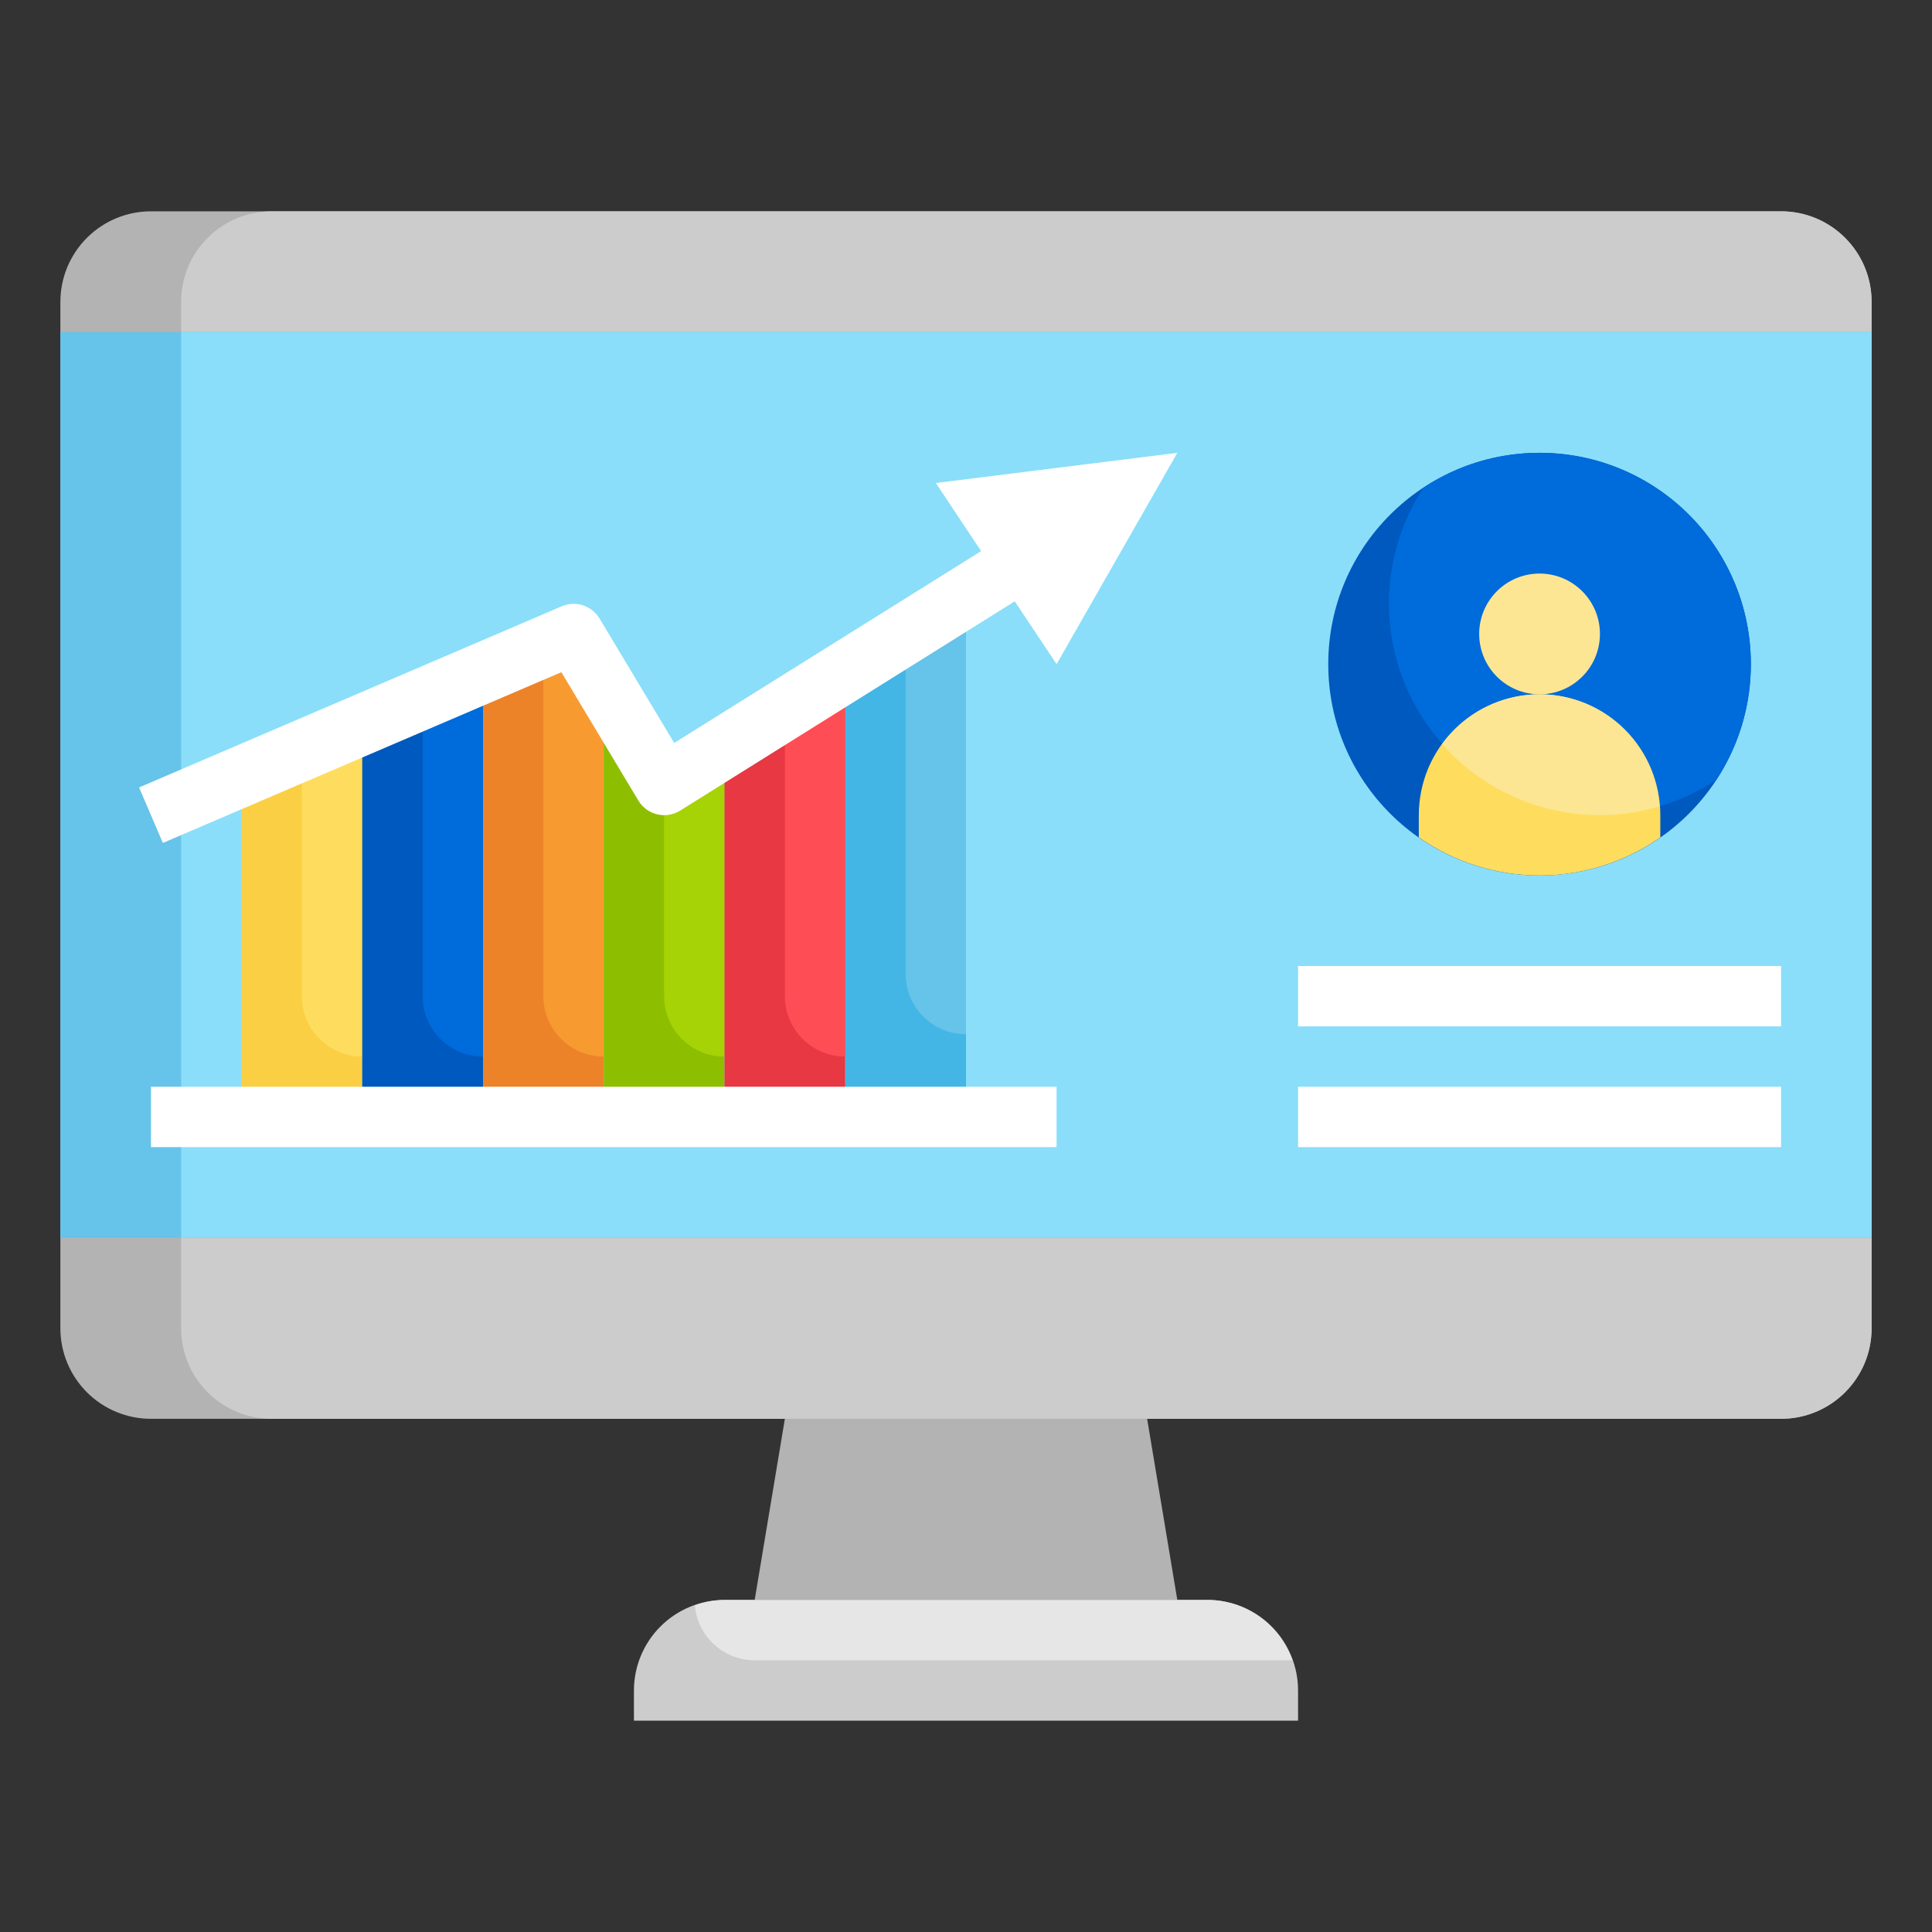 <svg width="56" height="56" viewBox="0 0 56 56" fill="none" xmlns="http://www.w3.org/2000/svg">
<rect x="0" y="0" width="56" height="56" fill="#333333" stroke="none"/>
<path d="M34.125 46.375L33.25 41.125H22.75L21.875 46.375H34.125Z" fill="#B3B3B3"/>
<path d="M4.375 6.125C3.679 6.125 3.011 6.402 2.519 6.894C2.027 7.386 1.75 8.054 1.75 8.75V38.5C1.75 39.196 2.027 39.864 2.519 40.356C3.011 40.848 3.679 41.125 4.375 41.125H51.625C52.321 41.125 52.989 40.848 53.481 40.356C53.973 39.864 54.25 39.196 54.25 38.5V8.75C54.25 8.054 53.973 7.386 53.481 6.894C52.989 6.402 52.321 6.125 51.625 6.125H4.375Z" fill="#B3B3B3"/>
<path d="M51.625 6.125H7.875C6.425 6.125 5.25 7.3 5.25 8.75V38.5C5.25 39.95 6.425 41.125 7.875 41.125H51.625C53.075 41.125 54.25 39.95 54.25 38.5V8.75C54.25 7.3 53.075 6.125 51.625 6.125Z" fill="#CCCCCC"/>
<path d="M1.75 9.625H54.25V35.875H1.75V9.625Z" fill="#66C3E9"/>
<path d="M5.25 9.625H54.25V35.875H5.25V9.625Z" fill="#8ADEF9"/>
<path d="M35 46.375H21C20.304 46.375 19.636 46.652 19.144 47.144C18.652 47.636 18.375 48.304 18.375 49V49.875H37.625V49C37.625 48.304 37.348 47.636 36.856 47.144C36.364 46.652 35.696 46.375 35 46.375Z" fill="#CCCCCC"/>
<path d="M35 46.375H21C20.707 46.378 20.416 46.431 20.141 46.531C20.178 46.965 20.377 47.37 20.698 47.665C21.019 47.96 21.439 48.124 21.875 48.125H37.464C37.285 47.614 36.951 47.172 36.51 46.858C36.069 46.545 35.541 46.376 35 46.375Z" fill="#E6E6E6"/>
<path d="M44.625 25.375C48.008 25.375 50.75 22.633 50.75 19.25C50.75 15.867 48.008 13.125 44.625 13.125C41.242 13.125 38.5 15.867 38.5 19.25C38.5 22.633 41.242 25.375 44.625 25.375Z" fill="#0059BE"/>
<path d="M44.626 13.125C43.429 13.124 42.259 13.475 41.261 14.135C40.489 15.312 40.146 16.72 40.29 18.12C40.434 19.52 41.056 20.828 42.052 21.824C43.047 22.819 44.355 23.442 45.756 23.586C47.156 23.73 48.564 23.387 49.741 22.615C50.348 21.692 50.694 20.621 50.742 19.517C50.791 18.413 50.539 17.317 50.015 16.344C49.491 15.371 48.713 14.558 47.764 13.992C46.815 13.425 45.731 13.125 44.626 13.125Z" fill="#006BDB"/>
<path d="M44.625 20.125C45.592 20.125 46.375 19.341 46.375 18.375C46.375 17.409 45.592 16.625 44.625 16.625C43.658 16.625 42.875 17.409 42.875 18.375C42.875 19.341 43.658 20.125 44.625 20.125Z" fill="#FCE694"/>
<path d="M10.5 21V32.375H7V22.5L10.5 21Z" fill="#FBCF43"/>
<path d="M8.75 21.75V28.875C8.75 29.339 8.934 29.784 9.263 30.112C9.591 30.441 10.036 30.625 10.5 30.625V21L8.75 21.75Z" fill="#FEDD5E"/>
<path d="M10.5 21V32.375H14V19.5L10.5 21Z" fill="#0059BE"/>
<path d="M12.25 20.25V28.875C12.25 29.339 12.434 29.784 12.763 30.112C13.091 30.44 13.536 30.625 14 30.625V19.5L12.25 20.25Z" fill="#006BDB"/>
<path d="M14 32.375V19.5L16.625 18.375L17.5 19.834V32.375H14Z" fill="#EC8329"/>
<path d="M16.625 18.375L15.75 18.75V28.875C15.75 29.339 15.934 29.784 16.263 30.112C16.591 30.441 17.036 30.625 17.5 30.625V19.834L16.625 18.375Z" fill="#F79B31"/>
<path d="M21 32.373V21.655L19.25 22.748L17.5 19.832V32.373H21Z" fill="#8DBF00"/>
<path d="M19.25 22.75V28.875C19.25 29.339 19.434 29.784 19.763 30.112C20.091 30.441 20.536 30.625 21 30.625V21.656L19.25 22.75Z" fill="#A6D305"/>
<path d="M24.5 32.375V19.469L21 21.656V32.375H24.5Z" fill="#E73844"/>
<path d="M22.75 20.562V28.875C22.75 29.339 22.934 29.784 23.263 30.112C23.591 30.441 24.036 30.625 24.5 30.625V19.469L22.75 20.562Z" fill="#FF4D55"/>
<path d="M28 32.374V17.27L24.5 19.468V32.374H28Z" fill="#43B6E5"/>
<path d="M26.25 18.369V28.228C26.25 28.692 26.434 29.137 26.763 29.465C27.091 29.794 27.536 29.978 28 29.978V17.27L26.25 18.369Z" fill="#66C3E9"/>
<path d="M37.625 28H51.625V29.75H37.625V28Z" fill="white"/>
<path d="M37.625 31.5H51.625V33.25H37.625V31.5Z" fill="white"/>
<path d="M44.625 20.125C43.697 20.125 42.806 20.494 42.15 21.15C41.494 21.806 41.125 22.697 41.125 23.625V24.273C42.151 24.99 43.373 25.375 44.625 25.375C45.877 25.375 47.099 24.99 48.125 24.273V23.625C48.125 22.697 47.756 21.806 47.1 21.15C46.444 20.494 45.553 20.125 44.625 20.125Z" fill="#FEDD5E"/>
<path d="M48.099 23.373C48.052 22.659 47.785 21.976 47.335 21.419C46.885 20.862 46.274 20.457 45.586 20.26C44.898 20.062 44.165 20.082 43.489 20.316C42.812 20.55 42.224 20.987 41.805 21.568C42.573 22.438 43.573 23.069 44.689 23.389C45.804 23.709 46.987 23.703 48.099 23.373Z" fill="#FCE694"/>
<path d="M4.375 31.5H30.625V33.25H4.375V31.5Z" fill="white"/>
<path d="M34.126 13.125L27.126 14L28.439 15.974L19.542 21.535L17.376 17.924C17.266 17.744 17.095 17.609 16.894 17.544C16.693 17.48 16.475 17.491 16.281 17.574L4.031 22.824L4.721 24.433L16.271 19.484L18.503 23.204C18.563 23.304 18.642 23.39 18.735 23.459C18.829 23.528 18.936 23.577 19.049 23.604C19.162 23.631 19.279 23.636 19.393 23.617C19.508 23.598 19.618 23.557 19.716 23.495L29.413 17.43L30.626 19.25L34.126 13.125Z" fill="white"/>
</svg>
